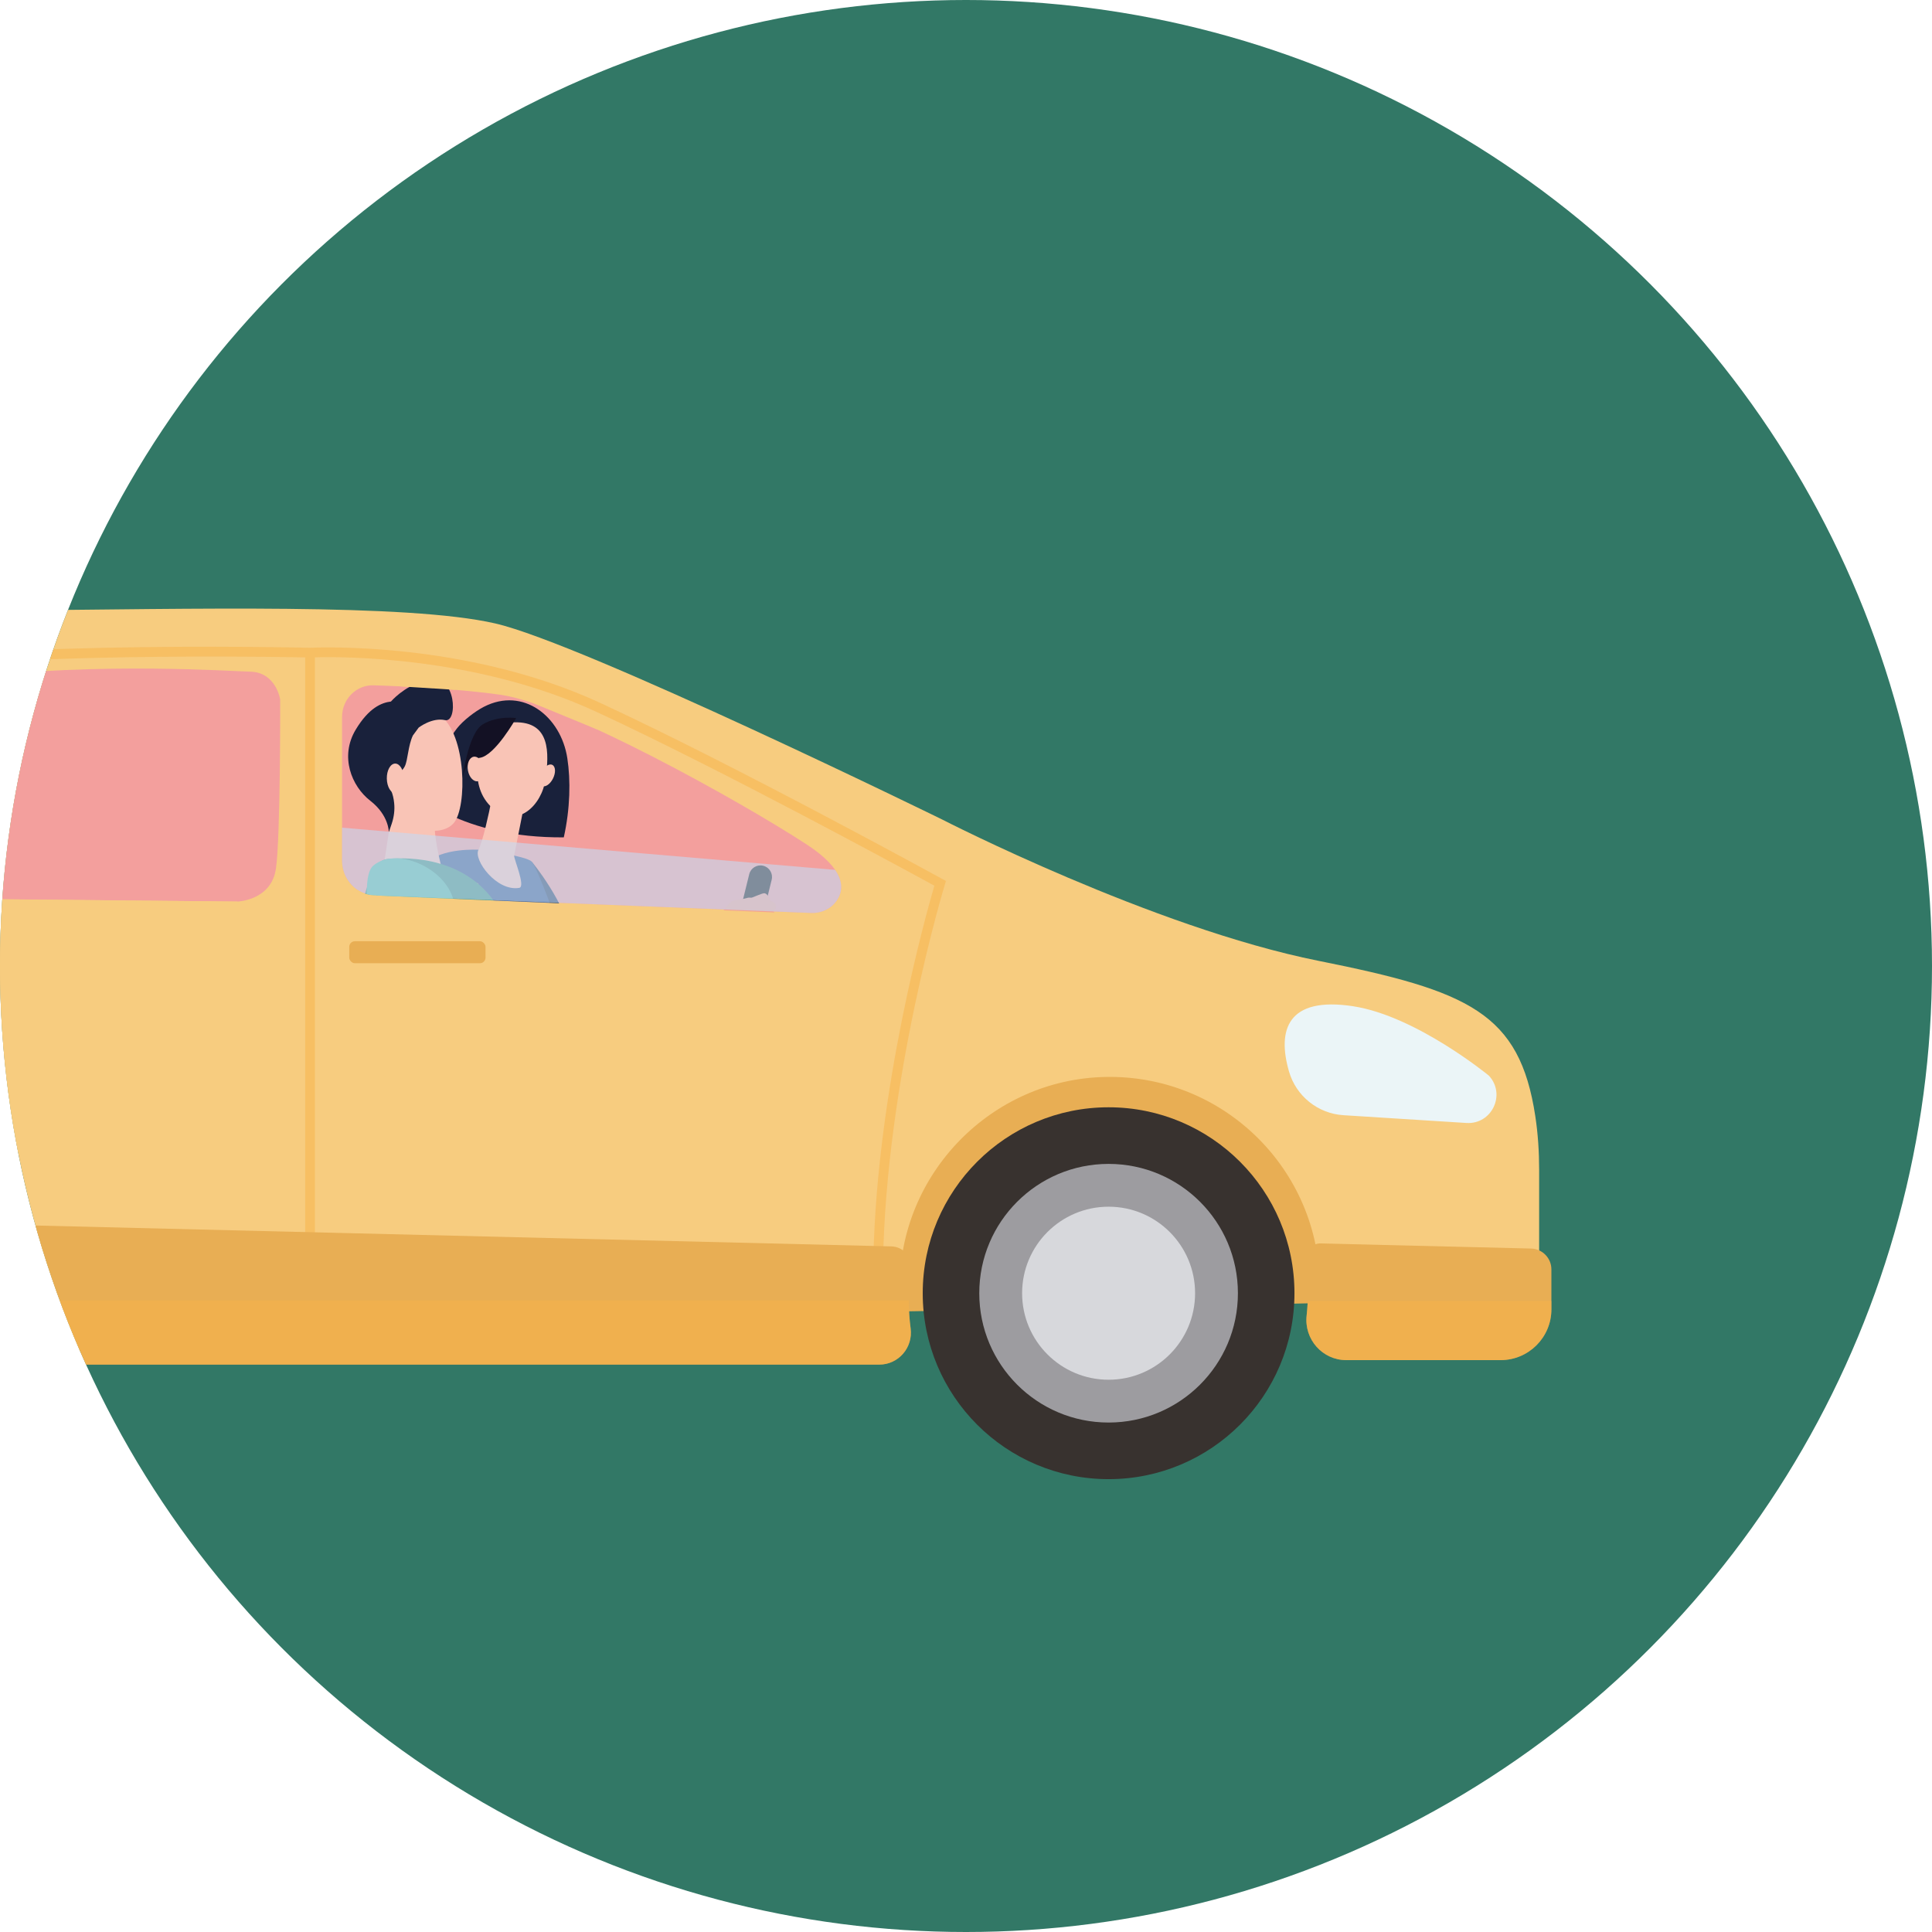<?xml version="1.0" encoding="UTF-8"?> <svg xmlns="http://www.w3.org/2000/svg" xmlns:xlink="http://www.w3.org/1999/xlink" viewBox="0 0 171.03 171.03"><defs><style>.uuid-8168aceb-1ad0-44d0-8dc5-c99556d69bb8{fill:none;}.uuid-0b5761d1-c287-43ac-a256-01c645d40edd{fill:#f9c4b6;}.uuid-7b6c2127-a40c-41ce-ba52-f33ab6ce0d81{fill:#f39f9d;}.uuid-ba295457-e1f2-4a60-9e3b-658035a54400{fill:#f3a290;}.uuid-dcc83e38-89b0-4dfa-8c0d-e3bef5847a3a{fill:#f7cc7f;}.uuid-b3766801-3495-4b24-96af-b911a13d6073{fill:#ebf5f7;}.uuid-482e90fc-fa15-4976-a963-fcced2f7ef34{fill:#e8ae54;}.uuid-8328649e-f4b0-45b5-a2f6-08baaee8a6bf{fill:#f18b7f;}.uuid-da1672a8-b4fc-406c-b432-af74b76f7154{fill:#9d9ca0;}.uuid-0ecdfa43-4fc8-4629-9888-8fdf933b44eb{fill:#327866;}.uuid-8015358f-47c3-41fa-b733-b34aacfdd151{fill:#d7d8dc;}.uuid-7d681d08-2a84-4390-8a63-f6606aad64a0{fill:#131124;}.uuid-9e48c5c8-e061-4b0c-b420-fbd21c1bb923{fill:#35548a;}.uuid-a9d5d16b-558e-4f5f-9d9c-157ec94b56d7{fill:#19213b;}.uuid-1927ede6-7dfd-43f2-89ae-c797ef62c75b{fill:#3c8f7c;}.uuid-bdf36ad7-05a6-4b56-92a2-a5265d9efd21{fill:#1a1a1a;}.uuid-9b9a679e-935e-4f51-a8bf-b387146816c4{fill:#263d60;}.uuid-0735d29e-dba7-46e5-97a7-8dd61a2d433e{fill:#38322f;}.uuid-011bc39b-62f0-4db0-a872-b5f4482c7248{fill:#56baa3;}.uuid-3a9dc6ef-c8bb-4f8a-b5a3-b46225d3e224{fill:#f8b348;mix-blend-mode:multiply;opacity:.5;}.uuid-69728723-8a24-40ce-b9dd-7aac13d51421{isolation:isolate;}.uuid-4f418027-d7e5-4c14-82d0-635a2c251212{fill:#c5dbf3;opacity:.6;}.uuid-7dce07f5-c6d3-46fb-abb1-47d06aadfa93{clip-path:url(#uuid-66338d27-e941-4f6d-a044-867d3a7d0ce6);}</style><clipPath id="uuid-66338d27-e941-4f6d-a044-867d3a7d0ce6"><circle class="uuid-8168aceb-1ad0-44d0-8dc5-c99556d69bb8" cx="85.515" cy="85.515" r="85.515"></circle></clipPath></defs><g class="uuid-69728723-8a24-40ce-b9dd-7aac13d51421"><g id="uuid-af154606-6f89-4548-a8b1-9ecbaa2f6fce"><g id="uuid-1fdf6446-68c5-4c86-b81a-eb4acd6146d8"><g><circle class="uuid-0ecdfa43-4fc8-4629-9888-8fdf933b44eb" cx="85.515" cy="85.515" r="85.515"></circle><g class="uuid-7dce07f5-c6d3-46fb-abb1-47d06aadfa93"><g><path class="uuid-482e90fc-fa15-4976-a963-fcced2f7ef34" d="M73.063,116.179c.957,.096,49.301-.94,49.301-.94l-3.638-11.122s-6.701-10.134-10.243-9.949c-3.542,.185-24.607-3.231-28.243-.71-3.636,2.522-6.89,.511-8.613,6.542-1.723,6.031-3.067,6.706-1.725,10.341,1.342,3.635,3.161,5.837,3.161,5.837Z"></path><g><ellipse class="uuid-0735d29e-dba7-46e5-97a7-8dd61a2d433e" cx="98.138" cy="114.482" rx="16.454" ry="16.46"></ellipse><circle class="uuid-da1672a8-b4fc-406c-b432-af74b76f7154" cx="98.138" cy="114.482" r="11.448"></circle><path class="uuid-8015358f-47c3-41fa-b733-b34aacfdd151" d="M90.482,114.482c0,4.23,3.428,7.659,7.656,7.659s7.657-3.429,7.657-7.659-3.428-7.659-7.657-7.659-7.656,3.429-7.656,7.659Z"></path></g><path class="uuid-dcc83e38-89b0-4dfa-8c0d-e3bef5847a3a" d="M135.914,98.818c-1.391-9.173-5.888-11.1-19.19-13.76-14.679-2.936-33.314-12.509-33.314-12.509,0,0-31.782-15.572-39.568-17.359-7.786-1.787-26.932-1.276-43.014-1.149-16.083,.128-25.528,4.595-33.697,10.977-8.169,6.382-22.337,11.232-22.337,11.232l-2.574,.46c-2.647,.473-4.574,2.775-4.574,5.463v22.763c0,2.577,1.736,4.832,4.228,5.49l9.302,2.457h0c.758,.131,1.462-.408,1.546-1.172,1.019-9.312,9.069-16.39,18.669-16.378,10.208,.012,18.579,8.4,18.572,18.607,0,1.16-.108,2.295-.312,3.396-.211,1.137,.662,2.185,1.818,2.185H77.074c1.664,0,2.956-1.462,2.735-3.11-.106-.793-.162-1.603-.165-2.425-.031-10.082,8.123-18.441,18.203-18.649,10.449-.215,18.988,8.191,18.988,18.592,0,.688-.038,1.368-.111,2.037-.207,1.895,1.259,3.555,3.165,3.555h12.31c2.238,0,4.053-1.814,4.053-4.053v-11.923c0-1.582-.101-3.163-.338-4.726Z"></path><path class="uuid-b3766801-3495-4b24-96af-b911a13d6073" d="M119.787,89.078c5.584,.855,12.014,6.142,12.014,6.142,1.537,1.652,.268,4.333-1.984,4.191l-10.887-.688c-2.261-.143-4.19-1.689-4.82-3.866h0c-1.059-3.656-.158-6.673,5.677-5.78Z"></path><path class="uuid-482e90fc-fa15-4976-a963-fcced2f7ef34" d="M116.923,110.073c-.792-.019-1.403,.675-1.302,1.461,.113,.873,.171,1.763,.171,2.666,0,.764-.042,1.518-.123,2.261-.23,2.103,1.397,3.944,3.512,3.944h13.659c2.484,0,4.497-2.013,4.497-4.497v-3.535c0-1.002-.8-1.822-1.802-1.846l-18.613-.454Z"></path><path class="uuid-3a9dc6ef-c8bb-4f8a-b5a3-b46225d3e224" d="M83.433,77.819c-.181-.1-18.277-10.027-30.277-15.585-11.88-5.503-25.143-4.919-25.715-4.89-1.524-.035-33.254-.723-43.009,2.317-9.827,3.063-22.625,17.015-23.165,17.608l-.149,.163,3.442,16.15,.369-.021c10.009-.565,17.671,2.099,22.155,7.703,3.39,4.236,3.808,8.71,3.812,8.755l.033,.384,36.087,.928v.003l.417,.008,.445,.011v-.003l50.283,.981,.007-.432c.251-16.341,5.417-33.405,5.47-33.575l.103-.335-.307-.169ZM-8.292,109.561c-.174-1.212-.935-5.046-3.923-8.799-3.221-4.045-9.739-8.707-22.537-8.081l-3.195-14.994c1.481-1.592,13.588-14.384,22.635-17.204,9.052-2.821,38.451-2.361,42.328-2.287v52.272l-35.308-.907Zm85.606,1.891l-49.436-.964V58.189c2.326-.067,14.2-.137,24.916,4.826,11.117,5.149,27.489,14.063,29.92,15.392-.721,2.464-5.09,17.986-5.4,33.045Z"></path><path class="uuid-3a9dc6ef-c8bb-4f8a-b5a3-b46225d3e224" d="M115.768,115.168c-.02,.435-.052,.866-.099,1.293-.23,2.102,1.397,3.944,3.512,3.944h13.659c2.484,0,4.497-2.013,4.497-4.497v-.741h-21.569Z"></path><path class="uuid-482e90fc-fa15-4976-a963-fcced2f7ef34" d="M80.452,115.168c-.003-.932,.064-1.85,.194-2.748,.157-1.079-.647-2.056-1.737-2.083l-89.039-2.173c-.971-.024-1.672,.903-1.407,1.838,.462,1.631,.709,3.348,.708,5.12,0,1.174-.109,2.323-.315,3.438-.215,1.164,.663,2.242,1.847,2.242H77.835c1.709,0,3.002-1.512,2.778-3.206-.104-.795-.16-1.605-.162-2.427Z"></path><path class="uuid-3a9dc6ef-c8bb-4f8a-b5a3-b46225d3e224" d="M80.452,115.168c0-.015,0-.031,0-.046H-10.829c0,1.174-.109,2.323-.315,3.438-.215,1.164,.663,2.242,1.847,2.242H77.835c1.709,0,3.002-1.512,2.778-3.206-.104-.795-.16-1.605-.162-2.427Z"></path><path class="uuid-7b6c2127-a40c-41ce-ba52-f33ab6ce0d81" d="M-28.201,79.346l49.207,.465s3.012-.081,3.422-2.915c.41-2.834,.375-14.972,.375-14.972,0,0-.357-2.437-2.691-2.468-1.418-.019-13.307-.869-24.87,.54-9.432,1.149-18.158,5.457-24.774,12.075l-3.493,3.494s-2.356,3.733,2.824,3.782Z"></path><path class="uuid-7b6c2127-a40c-41ce-ba52-f33ab6ce0d81" d="M30.28,63.463v12.727c0,1.654,1.268,3.012,2.873,3.076l38.666,1.555c.888,.036,1.757-.365,2.266-1.115,.694-1.023,.774-2.706-2.69-4.962-6.025-3.924-21.355-12.409-27.025-13.231-3.61-.523-8.332-.75-11.288-.846-1.533-.05-2.8,1.216-2.8,2.795Z"></path><path class="uuid-9b9a679e-935e-4f51-a8bf-b387146816c4" d="M47.07,76.275s2.951,3.492,3.788,7.261l-.929,1.509-1.863-1.974-.996-6.795Z"></path><path class="uuid-a9d5d16b-558e-4f5f-9d9c-157ec94b56d7" d="M50.221,67.116c-.565-3.686-3.898-6.337-7.383-4.548-.784,.402-1.845,1.219-2.387,1.914-1.464,1.88-1.838,4.202-3.35,6.027,.555,.421,1.227,.864,2.027,1.288l.942-1.256-.324,1.568c2.34,1.12,5.644,2.045,10.164,2.019,.568-2.561,.613-5.045,.311-7.011Z"></path><path class="uuid-9e48c5c8-e061-4b0c-b420-fbd21c1bb923" d="M42.401,75.225s-3.353-.213-4.679,1.231c-1.326,1.444,2.942,12.865,3.184,14.703,.241,1.838-1.979,5.502-1.979,5.502,0,0,9.227,4.318,11.478,2.83,0,0-.361-14.727-.602-16.039-.241-1.313-2.251-6.65-2.733-7.176-.482-.525-4.669-1.05-4.669-1.05Z"></path><path class="uuid-0b5761d1-c287-43ac-a256-01c645d40edd" d="M43.518,70.751s-.017,.099-.048,.266c-.15,.805-.725,3.476-1.114,4.21-.47,.887,1.609,3.717,3.61,3.371,.596-.103-.503-2.6-.45-2.864,.101-.506,.238-1.197,.378-1.905,.079-.4,.159-.805,.235-1.185,.214-1.082,.389-1.967,.389-1.967l-2.998,.075Z"></path><path class="uuid-0b5761d1-c287-43ac-a256-01c645d40edd" d="M45.536,63.945s-1.413-.163-2.299,.981c-.886,1.144-1.841,4.683,.36,6.606,2.201,1.924,4.375-.254,4.697-2.563,.323-2.309,.448-5.108-2.758-5.025Z"></path><path class="uuid-0b5761d1-c287-43ac-a256-01c645d40edd" d="M48.945,68.936c-.263,.51-.704,.792-.985,.631-.281-.162-.296-.706-.034-1.216,.263-.51,.704-.792,.985-.631,.281,.162,.296,.706,.034,1.216Z"></path><path class="uuid-7d681d08-2a84-4390-8a63-f6606aad64a0" d="M45.694,63.567s-1.888,3.365-3.239,3.52c-1.351,.156-1.528,1.943-1.528,1.943,0,0,.483-4.12,1.82-4.914,1.337-.794,2.947-.549,2.947-.549Z"></path><path class="uuid-0b5761d1-c287-43ac-a256-01c645d40edd" d="M42.809,67.932c.11,.597-.111,1.145-.493,1.224-.382,.079-.781-.342-.891-.94-.11-.598,.111-1.145,.493-1.224,.382-.078,.781,.342,.891,.94Z"></path><path class="uuid-8328649e-f4b0-45b5-a2f6-08baaee8a6bf" d="M38.059,91.564c-.007-.032,1.263-5.429,1.776-6.623,.513-1.193,2.509-6.737,2.509-6.737l-2.583-.565s-1.666,4.338-2.425,6.299c-.759,1.961-.435,5.577-.469,6.597,0,.015-.111,.863-.112,.877h0c-.026,.113-.05,.207-.061,.225-.031,.05-.119,.392-.123,.422-.004,.029-.08,.145-.111,.195-.031,.05-.101,.743-.116,.855-.015,.112,.034,.365,.034,.365l-.027,.465c-.02,.341,.334,.251,.334,.251-.008,.161,.048,.245,.138,.276,.09,.03,.198,.004,.215,.011,.017,.007,.024,.057,.024,.057-.009,.102,.106,.181,.18,.196,.075,.015,.207-.035,.245-.079,.038-.044,.064-.038,.064-.038,.075,.064,.364,.061,.43-.032,.067-.093,.127-.583,.157-.627,.03-.044,.094-.119,.104-.19,.01-.071,.246-.573,.26-.673,.014-.1-.133-.438-.165-.641-.032-.203-.23-.518-.277-.608-.019-.036-.014-.151,0-.279h0Z"></path><g><path class="uuid-0b5761d1-c287-43ac-a256-01c645d40edd" d="M34.711,71.745l-.785,5.193s2.867,6.183,4.579,5.646c1.436-.45,.553-5.92,.553-5.92,0,0-.783-2.938-.548-4.408,.235-1.47-3.798-.511-3.798-.511Z"></path><g><path class="uuid-0b5761d1-c287-43ac-a256-01c645d40edd" d="M34.049,64.399c-.114-.042-.914,5.914,.604,7.553,1.518,1.638,4.474,2.175,5.535,.884,1.173-1.428,1.114-7.828-1.245-9.514-2.359-1.686-4.894,1.077-4.894,1.077Z"></path><path class="uuid-a9d5d16b-558e-4f5f-9d9c-157ec94b56d7" d="M38.045,60.136c-1.824,.373-3.005,1.492-3.439,1.968-.828,.098-1.954,.557-3.116,2.488-1.429,2.374-.374,5.005,1.29,6.295,1.664,1.291,1.641,2.781,1.641,2.781l.263-.771c.194-.584,.273-1.203,.208-1.816-.039-.368-.117-.765-.269-1.092-.4-.862,.86-1.435,1.213-2.152,.272-.552,.285-1.815,.714-2.728l.512-.697s1.18-.922,2.335-.662c1.155,.26,.989-4.094-1.351-3.616Z"></path><path class="uuid-0b5761d1-c287-43ac-a256-01c645d40edd" d="M35.757,68.898c.012,.727-.317,1.321-.735,1.329-.418,.007-.767-.576-.779-1.303-.012-.727,.317-1.321,.735-1.329,.418-.007,.767,.576,.779,1.303Z"></path></g><path class="uuid-1927ede6-7dfd-43f2-89ae-c797ef62c75b" d="M33.278,76.73h0c.21-.392,.601-.655,1.044-.695,1.922-.172,7.204-.176,9.901,4.493,.425,.736,.731,1.535,.95,2.356l.567,2.338-13.9-.452,.024-1.544c-.141-2.255,.349-4.504,1.414-6.496Z"></path></g><path class="uuid-bdf36ad7-05a6-4b56-92a2-a5265d9efd21" d="M66.295,86.075l2.018-8.196c.135-.549-.2-1.104-.749-1.239-.549-.135-1.104,.2-1.239,.749l-2.116,8.591,2.085,.095Z"></path><path class="uuid-ba295457-e1f2-4a60-9e3b-658035a54400" d="M61.08,85.839c.571-.357,1.034-.65,1.346-.839,.024-.014,1.478-.712,1.502-.726h0c.205-.075,.378-.134,.419-.135,.11-.003,.743-.215,.793-.239,.051-.024,.312-.023,.422-.026,.11-.003,1.278-.605,1.47-.697,.193-.091,.541-.43,.541-.43l.762-.436c.56-.32,.053-.786,.053-.786,.263-.152,.338-.328,.293-.502s-.197-.317-.203-.351c-.007-.034,.066-.097,.066-.097,.171-.09,.177-.354,.123-.487-.054-.133-.269-.292-.378-.306-.109-.014-.126-.062-.126-.062,.024-.185-.278-.639-.494-.648-.216-.01-1.053,.399-1.153,.397-.1-.002-.286-.026-.407,.031-.122,.058-1.159,.201-1.331,.283-.172,.082-.556,.661-.843,.921-.287,.26-.581,.896-.675,1.065-.037,.066-.225,.177-.44,.288h0c-.034,.035-6.371,2.325-10.123,3.444l8.381,.337Z"></path><path class="uuid-011bc39b-62f0-4db0-a872-b5f4482c7248" d="M41.322,85.044c-.393-2.358-.877-4.836-1.397-5.98-1.14-2.509-4.985-4.003-6.871-2.444-1.007,.832-.572,4.794,.285,8.214l7.983,.21Z"></path><path class="uuid-dcc83e38-89b0-4dfa-8c0d-e3bef5847a3a" d="M30.61,79.161l41.265,1.756s-3.599,12.042-3.687,12.643c-.089,.601-13.63,7.99-17.033,7.902-3.403-.089-11.339-2.936-13.046-3.439-1.708-.503-6.143-3.963-5.877-6.092,.266-2.129-1.621-12.77-1.621-12.77Z"></path><rect class="uuid-482e90fc-fa15-4976-a963-fcced2f7ef34" x="30.918" y="83.323" width="12.062" height="1.947" rx=".495" ry=".495"></rect><path class="uuid-dcc83e38-89b0-4dfa-8c0d-e3bef5847a3a" d="M47.276,62.278l5.591,2.3-.32-1.15-2.085-1.15s-1.707-.332-1.874-.421c-.167-.089-1.312,.421-1.312,.421Z"></path><path class="uuid-4f418027-d7e5-4c14-82d0-635a2c251212" d="M73.93,77.005l-43.65-3.736v2.921c0,1.654,1.268,3.012,2.873,3.076l38.666,1.555c.888,.036,1.757-.365,2.266-1.115,.437-.645,.63-1.552-.155-2.7Z"></path><path class="uuid-dcc83e38-89b0-4dfa-8c0d-e3bef5847a3a" d="M-28.851,79.318l49.857,.493,.447,15.802s-5.825,8.472-6.527,8.383c-.703-.089-15.594-2.484-16.931-2.395-1.337,.089-13.01-5.64-13.561-5.526-.551,.114-4.188-1.838-4.188-1.838l-5.929-4.188-5.877-6.049,2.708-4.683Z"></path><path class="uuid-dcc83e38-89b0-4dfa-8c0d-e3bef5847a3a" d="M31.697,78.808s.725,.5,1.641,.465c0,0-1.219,.372-1.255,.343-.036-.029-.65-.524-.641-.533,.01-.01,.254-.275,.254-.275Z"></path><path class="uuid-dcc83e38-89b0-4dfa-8c0d-e3bef5847a3a" d="M35.456,60.761l4.875,.308s-.798-1.321-1.136-1.321h-2.569l-1.17,1.013Z"></path></g></g></g></g></g></g></svg> 